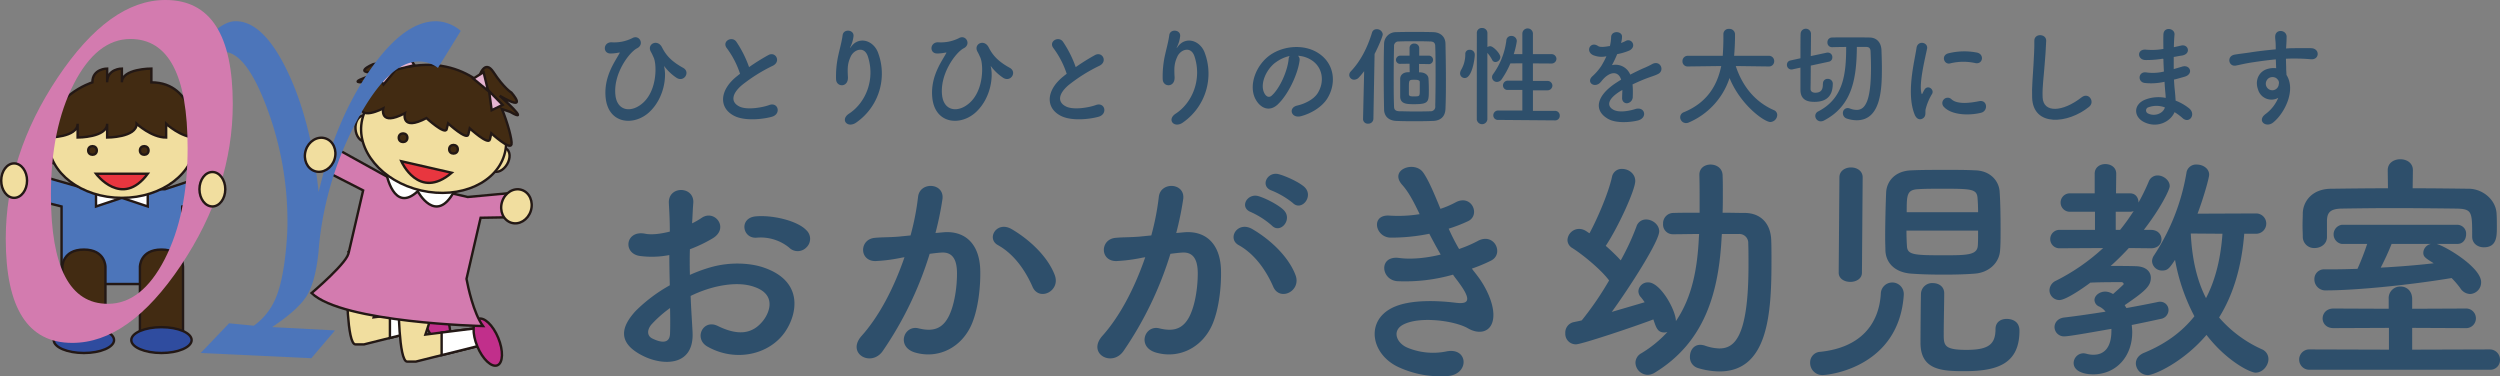 <svg xmlns="http://www.w3.org/2000/svg" viewBox="0 0 1033.22 155.55"><rect x="0" y="0" width="1033.22" height="155.55" fill="#808080" stroke="none"/><defs><style>.cls-1{fill:#f1de9f;}.cls-1,.cls-10,.cls-2,.cls-3,.cls-4,.cls-5,.cls-6,.cls-7,.cls-9{stroke:#231815;stroke-miterlimit:10;}.cls-2{fill:#fff;}.cls-3{fill:#c12f8b;}.cls-11,.cls-4{fill:#d37baf;}.cls-5{fill:#422b12;}.cls-6{fill:#e8363f;}.cls-7{fill:#e6b4d2;}.cls-8,.cls-9{fill:#4c75ba;}.cls-10{fill:#2f4c9f;}.cls-12{fill:#f5d4a6;}.cls-13{fill:#050000;}.cls-14{fill:#2e4f6b;}</style></defs><g id="レイヤー_2" data-name="レイヤー 2"><g id="レイヤー_1-2" data-name="レイヤー 1"><ellipse class="cls-1" cx="79.2" cy="62.18" rx="5.34" ry="3.56" transform="matrix(0.3, -0.95, 0.95, 0.3, -3.79, 119.21)"/><path class="cls-1" d="M154.46,131.14c2.24-6.63,4.36-13.75,3.13-13.75H143.34s0,24.94,3.56,24.94h3.56l28.5-7.12v-7.13Z"/><polygon class="cls-2" points="161.15 130.31 161.15 139.66 178.96 135.21 178.96 128.08 161.15 130.31"/><ellipse class="cls-3" cx="180.22" cy="132.58" rx="4.67" ry="10.37" transform="translate(-37.03 79.1) rotate(-22.51)"/><path class="cls-1" d="M175.83,138.27c2.24-6.63,4.36-13.75,3.13-13.75H164.71s0,24.93,3.57,24.93h3.56l28.5-7.12v-7.12Z"/><polygon class="cls-2" points="182.52 137.43 182.52 146.78 200.34 142.33 200.34 135.21 182.52 137.43"/><ellipse class="cls-3" cx="201.59" cy="141.39" rx="4.67" ry="10.37" transform="translate(-38.77 87.96) rotate(-22.51)"/><path class="cls-4" d="M193.3,81.42l-31.23-7.23L139.38,61.62,137,72l13.08,6.69-5.91,25.49-.13,0c.57,3.51-15.27,16.95-15.27,16.95,12.86,12.33,70.83,13.63,70.83,13.63-3.92-5.41-6.17-16.16-6.8-19.5L198.63,90l14.69-.25,2.41-10.41Z"/><path class="cls-2" d="M159.64,71.48s3,16.92,13,7.56c0,0,7.47,14.12,15.05.06Z"/><ellipse class="cls-1" cx="178.81" cy="57.9" rx="3.56" ry="1.78" transform="translate(82.48 219.29) rotate(-77.11)"/><ellipse class="cls-1" cx="206.52" cy="66.06" rx="5.34" ry="3.56" transform="translate(45.39 211.16) rotate(-59.74)"/><ellipse class="cls-1" cx="150.48" cy="53.1" rx="3.56" ry="5.34" transform="translate(-3.68 11.9) rotate(-4.47)"/><ellipse class="cls-1" cx="179.21" cy="56.16" rx="23.15" ry="30.28" transform="translate(84.48 218.33) rotate(-77.11)"/><circle class="cls-5" cx="166.58" cy="56.92" r="1.78"/><circle class="cls-5" cx="187.42" cy="61.69" r="1.78"/><path class="cls-6" d="M165.85,66.64s7.21,16.42,20.84,4.76Z"/><path class="cls-5" d="M207.45,45.07l3.42,1.17c9.23,5.39-4.36-6.67-4.36-6.67,12.31,7.18,4.88-1.28,4.88-1.28s-3.08-1.79-7.44-8.46c-3.63-5.55-5.84,1.18-6.48,3.57C191.81,29.32,182.25,25,169,27.57c.46-2.8.89-8.61-4.39-5.43-6.82,4.1-10.37,4.38-10.37,4.38s-10.38,4.39,3.82,3.28c0,0-17.47,4.94-6.82,4.1l3.86.47c-2.49,2.24-4.89,5.14-5.64,8.43-1.75,7.63,8.93,2,8.93,2s-1.75,7.64,8.93,2c0,0-1.75,7.64,8.93,2,0,0,7.76,7.13,8.35,4.59L185.2,51s7.76,7.14,8.35,4.59l.58-2.55s7.76,7.14,8.34,4.59l.59-2.54s7.76,7.13,8.34,4.59C211.77,58,209.74,50.55,207.45,45.07Z"/><polygon class="cls-7" points="163.54 28.82 168.6 22.67 171.28 26.94 163.54 28.82"/><polygon class="cls-7" points="158.48 34.97 155.8 30.7 163.54 28.82 158.48 34.97"/><polygon class="cls-7" points="207.73 43.34 203.2 45.55 202.14 37.66 207.73 43.34"/><polygon class="cls-7" points="201.74 37.56 195.59 32.5 199.86 29.82 201.74 37.56"/><path class="cls-8" d="M82.94,145.89l11.73-12.28,10.22,1a26.47,26.47,0,0,0,9.17-11.68q3-7.23,4.23-21l.17-2.08c.22-2.5.34-5.24.34-8.21a133.68,133.68,0,0,0-8.59-47.33Q101.62,21.43,92.4,21.44q-6.95,0-11.47,12.47a3.76,3.76,0,0,1-2.6-3.86q0-6,6.83-13.66T97.43,8.77q11.31,0,21.16,20.29t13.11,50.3q6.87-29.61,21-50.1T180.21,8.77a16.17,16.17,0,0,1,10.22,4L181,28.07a12.85,12.85,0,0,0-7.8-2.67q-12.48,0-25.51,24.11a138.16,138.16,0,0,0-15.88,52.42l-.16,2.08q-1.26,12.38-4.82,18.17t-14.37,13l26,1.38-9.8,11.49Z"/><polygon class="cls-9" points="36.12 78.21 11.19 71.08 11.19 81.77 25.44 85.33 25.44 117.39 75.31 117.39 75.31 85.33 89.56 81.77 89.56 71.08 68.18 78.21 36.12 78.21"/><polygon class="cls-2" points="39.68 78.21 39.68 85.33 50.37 81.77 61.06 85.33 61.06 78.21 39.68 78.21"/><ellipse class="cls-1" cx="50.37" cy="60.4" rx="1.78" ry="3.56"/><ellipse class="cls-1" cx="21.68" cy="62.31" rx="3.56" ry="5.34" transform="translate(-17.61 9.31) rotate(-17.37)"/><ellipse class="cls-1" cx="50.37" cy="58.62" rx="30.28" ry="23.15"/><path class="cls-5" d="M44.28,28.34s-6.1,0-6.1,5.7c0,0-18.29,5.7-18.29,22.8,0,0,12.19,0,12.19-5.7v5.7s12.2,0,12.2-5.7v5.7s12.19,0,12.19-5.7c0,0,6.09,5.7,12.19,5.7v-5.7s6.09,5.7,12.19,5.7c0,0,0-22.8-18.29-22.8v-5.7s-12.19,0-12.19,5.7v-5.7s-6.09,0-6.09,5.7Z"/><circle class="cls-5" cx="38.23" cy="62.18" r="1.78"/><circle class="cls-5" cx="59.61" cy="62.18" r="1.78"/><path class="cls-6" d="M39.68,71.81s10.69,14.4,21.38,0Z"/><path class="cls-5" d="M25.77,138.77H43.58v-28.5s0-7.12-8.91-7.12-8.9,7.12-8.9,7.12Z"/><path class="cls-5" d="M57.83,138.77H75.64v-28.5s0-7.12-8.91-7.12-8.9,7.12-8.9,7.12Z"/><ellipse class="cls-10" cx="34.67" cy="140.55" rx="12.47" ry="5.34"/><ellipse class="cls-10" cx="66.73" cy="140.55" rx="12.47" ry="5.34"/><path class="cls-11" d="M29.83,141.71q-27.45,0-27.45-43,0-34.59,21.47-66.67T68.39,0Q96.2,0,96.2,43q0,34.74-21.47,66.75T29.83,141.71Zm14.76-16.14q14,0,23.49-18.46t9.46-46q0-45-23.67-45Q40,16.15,30.5,34.67T21.05,80.59Q21.05,125.56,44.59,125.57Z"/><ellipse class="cls-1" cx="5.84" cy="74.65" rx="5.34" ry="7.12"/><ellipse class="cls-1" cx="87.77" cy="78.21" rx="5.34" ry="7.12"/><ellipse class="cls-1" cx="132.3" cy="63.96" rx="7.12" ry="6.23" transform="translate(31.77 171.14) rotate(-72.63)"/><ellipse class="cls-1" cx="213.43" cy="85.26" rx="7.12" ry="6.23" transform="translate(68.35 263.51) rotate(-72.63)"/><line class="cls-12" x1="97.06" y1="35.48" x2="97.06" y2="40.3"/><line class="cls-13" x1="97.06" y1="35.48" x2="97.06" y2="37.33"/><path class="cls-14" d="M250.23,39.35c-.41-8.1,4-14,5.67-17.1.18-.27.4-.63,0-.54a18.93,18.93,0,0,1-3.37.4c-3.56.18-3.33-4.72.22-4.63a16.67,16.67,0,0,0,8.55-1.71c2.88-1.67,5.22,2.56,2,4.18s-9.94,10.53-8.95,19.4c.76,6.79,6.88,7.38,11.56,3,5.72-5.31,5.54-15.61,4.28-18.49-.27-.59-.72-1.67-1.17-2.43-1.85-3.2,2.7-5.54,4.59-1.85,1.71,3.38,4,5.85,8.73,8.46,3.1,1.71.4,6.08-2.7,4.14a20.23,20.23,0,0,1-4.86-4.5c-.27-.36-.41-.45-.27,0,1,4.1,0,12.6-5.81,18.32C262.33,52.35,250.81,51.59,250.23,39.35Z"/><path class="cls-14" d="M300.45,20c-2.34-2.88,2.07-5.31,3.87-2.75a45.71,45.71,0,0,1,5.26,10.49,86.52,86.52,0,0,1,7.92-4.95c3.06-1.71,5.4,2.61,1.94,4.36a67.24,67.24,0,0,0-12.78,8c-4.46,3.78-4.59,7.15-1.08,8.86,3.15,1.58,9.58.41,12.28-.58C321.64,42,323,47.13,319,48.26c-3.56,1-11.07,1.89-15.53-.36-6.48-3.29-6.21-10.58,1.08-16.38.45-.36.86-.72,1.31-1A36.63,36.63,0,0,0,300.45,20Z"/><path class="cls-14" d="M350.85,47c7-4.54,10.93-14.26,7.83-23.67-1.49-4.5-5.76-2.83-7.07,0s-1.39,4.59-1.17,8.5c.23,4.37-4.63,4.32-4.9,1.08a40,40,0,0,1,1-10.39c.5-2.3,1.35-5.27,1.71-8s4.73-2.3,4.5.4a13.26,13.26,0,0,1-1.17,4.19c-.58,1.21-.13.63.32,0,3.28-4.23,9.13-2.38,11,2.7A24.59,24.59,0,0,1,354,50.55C350.35,53.25,347.07,49.52,350.85,47Z"/><path class="cls-14" d="M385.23,39.35c-.41-8.1,4-14,5.67-17.1.18-.27.4-.63,0-.54a18.93,18.93,0,0,1-3.37.4c-3.56.18-3.33-4.72.22-4.63a16.67,16.67,0,0,0,8.55-1.71c2.88-1.67,5.22,2.56,2,4.18s-9.94,10.53-8.95,19.4c.76,6.79,6.88,7.38,11.56,3,5.72-5.31,5.54-15.61,4.28-18.49-.27-.59-.72-1.67-1.17-2.43-1.85-3.2,2.7-5.54,4.59-1.85,1.71,3.38,4,5.85,8.73,8.46,3.1,1.71.4,6.08-2.7,4.14a20.23,20.23,0,0,1-4.86-4.5c-.27-.36-.41-.45-.27,0,1,4.1,0,12.6-5.81,18.32C397.33,52.35,385.81,51.59,385.23,39.35Z"/><path class="cls-14" d="M435.45,20c-2.34-2.88,2.07-5.31,3.87-2.75a45.71,45.71,0,0,1,5.26,10.49,86.52,86.52,0,0,1,7.92-4.95c3.06-1.71,5.4,2.61,1.94,4.36a67.24,67.24,0,0,0-12.78,8c-4.46,3.78-4.59,7.15-1.08,8.86,3.15,1.58,9.58.41,12.28-.58C456.64,42,458,47.13,454,48.26c-3.56,1-11.07,1.89-15.53-.36-6.48-3.29-6.21-10.58,1.08-16.38.45-.36.86-.72,1.31-1A36.63,36.63,0,0,0,435.45,20Z"/><path class="cls-14" d="M485.85,47c7-4.54,10.93-14.26,7.83-23.67-1.49-4.5-5.76-2.83-7.07,0s-1.39,4.59-1.17,8.5c.23,4.37-4.63,4.32-4.9,1.08a40,40,0,0,1,1-10.39c.5-2.3,1.35-5.27,1.71-8s4.73-2.3,4.5.4a13.26,13.26,0,0,1-1.17,4.19c-.58,1.21-.13.63.32,0,3.28-4.23,9.13-2.38,11,2.7A24.59,24.59,0,0,1,489,50.55C485.35,53.25,482.07,49.52,485.85,47Z"/><path class="cls-14" d="M537.1,25c-.72,5.71-4.77,14.22-9.09,18.22-3.46,3.2-7.24,1.44-9.22-2.43C516,35.25,519,26.88,525,22.7c5.53-3.83,13.77-4.46,19.44-1,7,4.19,8.1,12.47,4.18,18.9-2.11,3.47-6.52,6.26-11,7.43-4,1-5.35-3.51-1.48-4.41,3.42-.77,6.88-2.7,8.37-5,3.19-5,2-10.94-2.48-13.77a11.53,11.53,0,0,0-5.58-1.8A2.23,2.23,0,0,1,537.1,25Zm-10,.85c-4.18,3.24-6.43,9.23-4.54,12.69.67,1.31,1.84,2,3,1,3.37-3,6.52-10.12,7-15a3.21,3.21,0,0,1,.41-1.4A15,15,0,0,0,527.11,25.89Z"/><path class="cls-14" d="M563.79,29.4A32.43,32.43,0,0,1,561.63,32a2.74,2.74,0,0,1-2,.94,2,2,0,0,1-2-1.93,2.17,2.17,0,0,1,.63-1.49c4.05-4.27,6.84-9.72,8.77-16A1.89,1.89,0,0,1,569,12.08a2.38,2.38,0,0,1,2.48,2.11c0,.77-1.76,5-3.38,8.1l-.49,26.82a2.08,2.08,0,0,1-2.21,2,1.92,1.92,0,0,1-2.07-1.89v-.09ZM585.3,50.1c-2.66,0-5.4,0-8.28-.13-3.06-.14-5-1.89-5-4.86-.09-4.5-.14-9-.14-13.46s0-9,.14-13.59a4.87,4.87,0,0,1,4.95-4.77c2.47-.09,5-.09,7.65-.09s5.22,0,7.78.09,4.95,1.53,5,4.86c.09,4.73.18,9.54.18,14.4,0,4.05,0,8.15-.18,12.33-.09,3.29-2,4.95-5,5.09C590,50.06,587.68,50.1,585.3,50.1Zm7.87-6.3c.09-4,.14-8.28.14-12.51s0-8.41-.14-12.15c0-1.62-.9-2-2.16-2-2.2-.09-4.5-.09-6.7-.09s-4.28,0-6.17.09a1.82,1.82,0,0,0-2,2c-.09,4.27-.14,8.77-.14,13.23,0,4,0,7.92.14,11.61,0,1.53.81,1.93,2.2,2,1.89,0,3.78.09,5.72.09,2.34,0,4.72,0,7.11-.09A1.88,1.88,0,0,0,593.17,43.8Zm-2.83-17.32-3.87-.05V29.9c.22,0,.4,0,.58,0,1.89.09,3.24,1.08,3.33,2.61s.14,3,.14,4.55c0,5.08,0,6-6.12,6-3,0-5.58-.09-5.72-3,0-1.17,0-2.48,0-3.78s0-2.61,0-3.78c.05-1.44,1.13-2.66,3.38-2.66h.54l-.05-3.51-3.73.05h-.05a1.65,1.65,0,0,1-1.84-1.67A1.79,1.79,0,0,1,578.77,23h.05l3.73,0,0-3.1v-.05a1.82,1.82,0,0,1,2-1.84,1.9,1.9,0,0,1,2,1.89V23l3.83,0h0a1.76,1.76,0,1,1,0,3.51Zm-3.56,10.84c0-1.12,0-2.29,0-3.42,0-.85-1.08-.94-2.25-.94-2.12,0-2.25,0-2.25,3.1,0,.95,0,1.94,0,2.84s.77.94,2,.94C586.74,39.84,586.78,39.84,586.78,37.32Z"/><path class="cls-14" d="M603.43,30.35a3,3,0,0,1,.45-1.49,12.6,12.6,0,0,0,1.71-6.48,1.68,1.68,0,0,1,1.8-1.8,2,2,0,0,1,2.12,2c0,1.75-1.13,9.67-4.14,9.67A1.92,1.92,0,0,1,603.43,30.35Zm6.93-16.7a2,2,0,0,1,2.16-2.07,2.1,2.1,0,0,1,2.21,2.07v5.81a2.17,2.17,0,0,1,1.17-.36c1.21,0,4.18,3,4.18,4.54a2.15,2.15,0,0,1-2.07,2,1.47,1.47,0,0,1-1.3-.86,14,14,0,0,0-2-2.92V49.38a2.2,2.2,0,0,1-4.37,0Zm8.91,35.91a1.9,1.9,0,0,1-2.11-1.89,2,2,0,0,1,2.11-2l9.9,0v-8.5l-5.89,0a1.88,1.88,0,0,1-2.12-1.84,2,2,0,0,1,2.12-2l5.89,0V26.16l-4.95.05a36.6,36.6,0,0,1-3.51,6.43,2.47,2.47,0,0,1-2.07,1.22,2,2,0,0,1-2-1.94,2.2,2.2,0,0,1,.5-1.35,30.18,30.18,0,0,0,5.4-13.72,2,2,0,0,1,2.07-2A2.17,2.17,0,0,1,626.88,17a31.84,31.84,0,0,1-1.26,5.36l3.55,0V13.79a2.19,2.19,0,0,1,4.37,0v8.59l7.56,0a2,2,0,0,1,2.16,1.93,2,2,0,0,1-2.16,1.94l-7.56-.05v7.25l5.89,0a2,2,0,0,1,2.16,1.94,2,2,0,0,1-2.16,1.93l-5.89,0v8.5l9.09,0a1.92,1.92,0,0,1,2,2,1.88,1.88,0,0,1-2,1.93Z"/><path class="cls-14" d="M669.9,17.79a16.19,16.19,0,0,0,1.89-.81c2.47-1.48,4.9,2.25,1.57,3.92a24.9,24.9,0,0,1-5,1.48,45.4,45.4,0,0,1-2.16,4.55,6.55,6.55,0,0,1,7.56,3.91c1.85-.94,3.74-1.89,5.49-2.65a33.14,33.14,0,0,0,3.51-1.67c3.38-1.89,5.4,2.61,2.52,4.05-1.44.72-2.47.95-4.86,1.85-1.89.72-3.91,1.62-5.71,2.47a36.78,36.78,0,0,1,.09,5,2.66,2.66,0,0,1-2.39,2.79c-1.12,0-2.16-.81-2-2.56,0-1,.09-2,.09-2.93-.41.23-.81.45-1.17.68-5.58,3.6-4.91,6.3-2.39,7.56s6.8.31,8.91-.36c4-1.22,5.22,3.64,1.08,4.72-2.65.68-8.77,1.35-12.28-.63-6.08-3.42-5-9.49,3.15-14.85.63-.4,1.35-.9,2.2-1.39-1.21-3.78-4.68-3.33-7.6,0l-.18.18a9.45,9.45,0,0,1-1,1.17c-2.47,2.21-5.76-.36-3.06-2.79a22.66,22.66,0,0,0,3.65-4.23,38.84,38.84,0,0,0,2.11-4,9.08,9.08,0,0,1-5.58-.5c-3.24-1.62-1-5.85,2.12-3.73.85.58,2.65.36,4.23.09.18-.05.45-.05.67-.09a18.5,18.5,0,0,0,.5-3.78c.18-2.7,4.41-2.43,4.5-.23a8.8,8.8,0,0,1-.36,2.61Z"/><path class="cls-14" d="M731,27.47l-13.63-.18c3,9.13,8.64,15.12,15.75,18.22a2.16,2.16,0,0,1,1.39,2,3,3,0,0,1-2.83,2.92c-2.48,0-12.33-7-16.88-18.18A30.23,30.23,0,0,1,698,50.6a3,3,0,0,1-1.17.27,2.45,2.45,0,0,1-2.43-2.43,2.23,2.23,0,0,1,1.53-2.07c9.76-4,13.86-11.34,15.43-19.08l-13.77.18h0a2.1,2.1,0,0,1-2.25-2.16,2.18,2.18,0,0,1,2.29-2.25h14.36c.27-4,.27-6.8.27-7.16V14.06a2.15,2.15,0,0,1,2.38-2.12A2.28,2.28,0,0,1,717.06,14v1c0,2.12-.09,4.23-.23,6.3l-.13,1.76H731a2.15,2.15,0,0,1,2.25,2.2,2.12,2.12,0,0,1-2.2,2.21Z"/><path class="cls-14" d="M753.42,34.53a1.83,1.83,0,0,1,1.93-1.93,2,2,0,0,1,2.12,1.84c0,3.2-.86,7.65-7.52,7.65-2,0-5.85-.18-5.85-5,0-.68,0-4.64,0-9.14l-3.29.72a1.63,1.63,0,0,1-.49.05,1.86,1.86,0,0,1-1.8-1.94,1.77,1.77,0,0,1,1.48-1.8l4.1-.9c0-5,0-9.76.09-10.35a2.15,2.15,0,0,1,4.27.09c0,.77,0,4.86-.09,9.36l6.75-1.44a1.43,1.43,0,0,1,.41,0,1.86,1.86,0,0,1,1.75,2,1.75,1.75,0,0,1-1.39,1.75l-7.52,1.62c0,4.73-.09,9-.09,9.72.09,1.4,1.49,1.49,1.94,1.49,2.74,0,3.15-1.71,3.15-3.51v-.23Zm14-15.12c-.14,12.51-1.62,24.21-13.64,30.42a2.86,2.86,0,0,1-1.3.32,2.28,2.28,0,0,1-2.25-2.25,2.09,2.09,0,0,1,1.21-1.85C761.92,40.65,763,30.53,763,19.41c-2.07,0-4.05.05-5.76.09h-.05a1.87,1.87,0,0,1-1.93-2,1.9,1.9,0,0,1,1.93-2c1.89-.05,4.14-.05,6.39-.05,3.15,0,6.39,0,9,.05,3,0,4.81,2,5,5.08.09,2.3.18,5,.18,7.65,0,8.19-.27,21.47-10.4,21.47a13.23,13.23,0,0,1-4.05-.68,2.33,2.33,0,0,1-1.66-2.25,2,2,0,0,1,1.93-2.11,2.58,2.58,0,0,1,.95.18,7.85,7.85,0,0,0,2.83.58c3.6,0,5.9-3.91,5.9-17.37,0-2.47-.09-4.86-.18-6.88-.05-1.26-.72-1.76-1.67-1.76Z"/><path class="cls-14" d="M791.31,47.36c-3.6-8.87,0-22.19.76-27.54.5-3.33,4.86-2.34,4.37.27-.72,3.64-3.42,14.22-2.34,18.4.13.59.31.45.49,0,.09-.23.59-1.13.77-1.44,1.39-2.21,4.18-.05,3.15,1.75a22.71,22.71,0,0,0-2.66,6.3c-.27,1.22.27,2.61-.85,3.6S792.21,49.56,791.31,47.36Zm12.06-3.2a2.22,2.22,0,0,1,3.19-3.1c2.43,2.2,7.83,1.48,11.34.76s3.87,4,.9,4.77C814,47.81,806.61,47.67,803.37,44.16Zm2.56-17.95c-2.47.63-3.91-3.38-.63-4.19a27.26,27.26,0,0,1,11.84-.27c3.15.77,2.29,5-.77,4.32A22.8,22.8,0,0,0,805.93,26.21Z"/><path class="cls-14" d="M839.86,40.38c-.18-4.72.32-8.55.54-13.32.14-2.92.45-7.33.36-10.12-.09-3.33,5-3.06,4.91-.09S845.26,24,845,27c-.32,4.77-1,8.87-.81,13.23.27,6.57,8.28,6.12,16.11,0,2.92-2.3,5.67,1.84,3.1,3.91C854.67,51.23,840.27,52.53,839.86,40.38Z"/><path class="cls-14" d="M893.73,24.27a40,40,0,0,1-7.07.54c-3.46-.09-3.64-4.77.45-4.27a26.16,26.16,0,0,0,7-.32c-.05-2.38-.05-4.5,0-5.94.09-3.46,4.77-2.65,4.59,0-.14,1.62-.23,3.42-.27,5.22.94-.18,2-.45,3.06-.68,3-.67,4.18,3.51.27,4.14-1.22.18-2.34.41-3.38.59,0,1.66,0,3.33,0,5,1.08-.31,2.2-.63,3.42-1,3.33-1.08,5,3.06,1,4.18-1.57.45-3,.86-4.32,1.17.09,1.53.18,2.93.32,4.23s.27,2.84.36,4.46a21,21,0,0,1,5.58,3.19c3,2.48.09,6.57-2.75,4a21,21,0,0,0-3.28-2.43c-1.58,3.83-7.07,6.84-12.6,4.1-4.28-2.12-4.55-7.16.36-9.23a15.14,15.14,0,0,1,8.59-.76c0-1-.13-1.89-.22-2.93s-.18-2.34-.27-3.73a24.45,24.45,0,0,1-8.19.49c-3.2-.45-2.66-5.08.94-4.32a19.25,19.25,0,0,0,7-.4c-.09-1.71-.18-3.47-.22-5.22Zm-5.81,20.07a1.36,1.36,0,0,0-.13,2.57c2.74,1.35,6.25,0,6.93-2.52A9.81,9.81,0,0,0,887.92,44.34Z"/><path class="cls-14" d="M933.24,37.05c-1.58-4.36.85-7.6,3.6-8.46a9,9,0,0,1,3.87-.4c-.05-1-.09-2.34-.14-3.65-3.78.36-7.51.9-9.85,1.26-3.24.5-5.36,1.08-6.71,1.31-3,.54-3.91-4-.36-4.55,1.8-.31,4.73-.63,6.62-.94,2.25-.36,6.3-.86,10.26-1.22v-.81c0-2.79-.23-3-.23-4.41,0-3.28,4.55-3,4.73-.13,0,1-.09,3.1-.18,4.32,0,.22-.05.45-.05.67,1.31-.09,2.48-.13,3.47-.13,2.2,0,3.78-.05,6.84,0,3.78.09,3.6,4.86,0,4.59-3.2-.27-4.28-.27-7.07-.32-1,0-2.11.05-3.28.09,0,1.44.09,2.84.09,4.14,0,.63.09,1.58.13,2.57,4,6.3-.76,15.84-5.53,19.66-3,2.39-6.93-.81-3-3.6a16,16,0,0,0,5.13-6.61A5.75,5.75,0,0,1,933.24,37.05Zm7.56-4.72a2.93,2.93,0,0,0-2.88-.18,2.76,2.76,0,0,0-1.31,3.42,2.68,2.68,0,0,0,5.18-.77,2.06,2.06,0,0,0-.27-1.71A5.77,5.77,0,0,0,940.8,32.33Z"/><path class="cls-14" d="M286.22,137.11c.8,14.3-12,14.1-20.21,10.1-11.9-5.8-8.6-12.9-3.3-18.7a64.5,64.5,0,0,1,14.11-10.6c-.1-4.2-.2-8.5-.2-12.5a37.56,37.56,0,0,1-12,.4c-7.4-.9-6.2-10.9,2.1-9.2,2.51.5,6.2.1,10.11-.9,0-4.7-.2-7.9-.4-11.7-.4-7.4,10.6-7.2,10.1-.1-.2,2.2-.3,5.4-.5,8.4a30.05,30.05,0,0,0,4-2.3c5.4-3.6,11.5,4.3,4.5,8.5a57.81,57.81,0,0,1-9.4,4.5c-.1,3.1-.1,6.8,0,10.6a61.56,61.56,0,0,1,8.4-3.1c8.6-2.5,17.1-1.7,22.2.1,16.5,5.7,13.8,19.2,8.7,26.6-6.5,9.4-20.5,12.6-32.1,6-5.7-3.3-1.8-11.5,4.3-8.5,7.8,3.8,14.2,3.9,19-2.5,2.4-3.2,5.2-10.3-3.5-13.5-3.9-1.5-9.2-1.8-16.2-.2a50.82,50.82,0,0,0-10.5,3.8C285.62,127.61,286,132.81,286.22,137.11Zm-16.81-3.2c-2.09,2.3-2.09,4.9.21,6,4.29,2.1,7.2,1.8,7.3-2.1.1-2.7.1-6.4,0-10.5A49.67,49.67,0,0,0,269.41,133.91Zm56.71-31.6a18.68,18.68,0,0,0-13.2-4.1c-6.1.7-7.7-8.2-.5-8.8s17.2,1.9,20.8,5.7a4.86,4.86,0,0,1,.1,7.1A5,5,0,0,1,326.12,102.31Z"/><path class="cls-14" d="M389.92,96c8.4-.7,14.8,4.2,15.2,15.4.2,7-.8,16-3.4,22.3-4.1,9.9-13.9,14.8-23.5,12-7.9-2.3-4.7-11.5,1.4-10,5.7,1.4,9.9.5,12.7-5.4,2.3-4.9,3.2-12,3.2-17.3,0-6.1-2.1-9-6.7-8.6-1.5.1-3,.3-4.6.5a147.07,147.07,0,0,1-19.41,40.2c-4.8,6.8-15.2,1-8.7-6.3,6.9-7.7,13.1-19.1,17.71-32.5l-1.2.2a67.94,67.94,0,0,1-10.81,1.4c-6.8,0-6.7-9-.3-9.6,3.11-.3,6.2-.2,9.81-.5l5-.5a106.76,106.76,0,0,0,3.1-15.9c.7-6.5,10.9-5.9,10.1.8a131.76,131.76,0,0,1-2.9,14.1Zm36.8,22.5c-2.4-5.5-6.9-13.1-14.3-17.2-4.9-2.7-.5-10.2,5.7-6.6,8,4.7,15.1,11.8,17.8,19C438.42,120.31,429.42,124.71,426.72,118.51Z"/><path class="cls-14" d="M489.42,96c8.4-.7,14.8,4.2,15.2,15.4.2,7-.8,16-3.4,22.3-4.1,9.9-13.9,14.8-23.5,12-7.9-2.3-4.7-11.5,1.4-10,5.7,1.4,9.9.5,12.7-5.4,2.3-4.9,3.2-12,3.2-17.3,0-6.1-2.1-9-6.7-8.6-1.5.1-3,.3-4.6.5a147.07,147.07,0,0,1-19.41,40.2c-4.8,6.8-15.2,1-8.7-6.3,6.9-7.7,13.1-19.1,17.71-32.5l-1.2.2a67.94,67.94,0,0,1-10.81,1.4c-6.8,0-6.7-9-.3-9.6,3.11-.3,6.2-.2,9.81-.5l5-.5a106.76,106.76,0,0,0,3.1-15.9c.7-6.5,10.9-5.9,10.1.8a131.76,131.76,0,0,1-2.9,14.1Zm36.8,22.5c-2.4-5.5-6.9-13.1-14.3-17.2-4.9-2.7-.5-10.2,5.7-6.6,8,4.7,15.1,11.8,17.8,19C537.92,120.31,528.92,124.71,526.22,118.51Zm-9.1-30.8c-5.2-1.9-1.6-8.1,3.1-6.6,2.7.8,7.9,3.4,10.2,5.6,4.1,3.9-1.3,10.2-4.8,6.5A34.43,34.43,0,0,0,517.12,87.71Zm8.6-8.9c-5.2-1.7-2-8.1,2.8-6.8,2.7.7,8.1,3.1,10.5,5.2,4.2,3.8-1.1,10.3-4.7,6.7A34.91,34.91,0,0,0,525.72,78.81Z"/><path class="cls-14" d="M610.52,113.91c3.6,4.6,7.6,12.6,6.5,18.3-1,5.2-5.8,6.1-10.3,3.5-5.3-3.1-19.5-5.1-26.5-1.7-5.2,2.5-3.1,7.8,1.5,9.7a27.61,27.61,0,0,0,16.2,1.5c8.9-1.7,9.5,9.4.5,10.2a41.23,41.23,0,0,1-19.8-3.4c-11.8-5-14.61-19-3.4-24.7,7.4-3.8,19.7-3,26.3-2.2,5.4.7,7-.8,1.2-8.6-.7-1-1.5-1.9-2.2-3a72.12,72.12,0,0,1-23,2.7c-6.9-.5-7.81-10.7.7-9.6,5.2.7,11.5,0,17.2-1.4-1.5-2.6-3.1-5.5-4.7-8.6a78.54,78.54,0,0,1-15.9,1.6c-6.5,0-8.5-9.7-.5-9.1a55.47,55.47,0,0,0,12.4-.6c-2.2-4.6-4.4-9-7.2-12.1-5.61-6.3,5-10.1,8.6-5.2,2.3,3.2,4.7,9,7.2,15.1a38.33,38.33,0,0,0,6.3-2.7c6.6-3.5,10.4,5.3,5.1,7.8a64,64,0,0,1-8,3.1,82.94,82.94,0,0,0,4.3,8.4,52.39,52.39,0,0,0,7.5-3.2c7-4,11.3,5.2,5.7,8a63,63,0,0,1-7.9,3.3C609,112,609.82,112.91,610.52,113.91Z"/><path class="cls-14" d="M711.62,96.71l-.1,1.5c-1.2,22.8-7,43.2-27.6,55.8a5.79,5.79,0,0,1-3,.9,5.15,5.15,0,0,1-5-5,4.5,4.5,0,0,1,2.4-3.9,48.12,48.12,0,0,0,10.8-8.8,5,5,0,0,1-1.2.2c-2.8,0-3.4-1.8-4.6-5.4-7.3,2.8-29.61,10.3-32,10.3a4.35,4.35,0,0,1-4.4-4.6,4.4,4.4,0,0,1,3.6-4.6c.9-.2,2-.4,3.2-.7a129.23,129.23,0,0,0,11.3-16.5c-3.4-4.6-11.2-10.9-15.2-13.4a3.9,3.9,0,0,1-2-3.3,4.83,4.83,0,0,1,4.8-4.6,5.33,5.33,0,0,1,2.4.6c.6.3,1.2.8,1.9,1.2,3.2-5.9,7.8-16.5,9.3-23.3a4.05,4.05,0,0,1,4.2-3.3c2.61,0,5.41,1.9,5.41,5,0,3.7-7.11,19.2-12.2,26.8a72.37,72.37,0,0,1,6.2,6,101.21,101.21,0,0,0,6.5-14,4.09,4.09,0,0,1,4-2.9c2.6,0,5.4,2.1,5.4,4.9,0,4-11.7,22.4-19.6,33.3,5.4-1.6,10.6-3.1,13.6-4-.5-.7-1-1.4-1.5-2a3.72,3.72,0,0,1-1.1-2.6,3.91,3.91,0,0,1,4.1-3.6c5,0,11.4,11.5,11.4,16,6.7-9.8,8.9-21.7,9.5-34.7l.1-1.3c-3.7,0-7.5.1-10.7.1h-.1a4,4,0,0,1-4.1-4.3,4.28,4.28,0,0,1,4.2-4.5c3.4-.1,7.1-.1,10.9-.1v-4.7c0-3.8,0-7.6-.1-10.8v-.2c0-2.8,2.3-4.2,4.6-4.2,2.5,0,4.9,1.5,5,4.4.1,2.3.1,4.9.1,7.5s0,5.3-.1,8c3.1,0,6.3.1,9.3.1,6.6.1,10.6,4.5,10.8,11.3.1,2.4.1,5.4.1,8.6,0,21.5-1.3,45.6-21.5,45.6a32.23,32.23,0,0,1-8.9-1.4,4.67,4.67,0,0,1-3.3-4.7c0-2.5,1.5-4.9,4.3-4.9a6.72,6.72,0,0,1,1.8.3,19.37,19.37,0,0,0,6,1.2c5.9,0,12.1-3.8,12.1-34.3,0-3.6,0-6.8-.1-9.1a3.69,3.69,0,0,0-4-3.9Z"/><path class="cls-14" d="M753.21,155a5,5,0,0,1-5.1-5.1,4.38,4.38,0,0,1,4.2-4.5c16.4-1.7,24.21-11.2,25-23.9a4.75,4.75,0,0,1,9.5,0v.4C784.82,151.41,756.51,155,753.21,155Zm7-81.7c0-2.7,2.4-4.1,4.8-4.1s4.81,1.4,4.81,4.1l-.3,39.4c0,2.5-2.4,3.8-4.81,3.8s-4.8-1.3-4.8-3.8Zm43.21-3.1c4.6,0,9.2,0,13,.2,6.3.2,9.7,4.5,10,8.7s.4,10.1.4,15.5c0,3.3,0,6.4-.2,8.8-.3,5.2-4.6,9.3-10.6,9.7-3.9.3-8.3.4-12.6.4-4.7,0-9.3-.1-13.3-.4-6.7-.4-10.7-4.2-10.9-9.6,0-1.5-.1-3.2-.1-5.1,0-6.2.2-14,.4-18.8.2-4.6,3.6-9,10.5-9.2C794,70.21,798.72,70.21,803.42,70.21Zm-15.5,25.1c0,2.6.1,4.9.2,6.3.1,3.8,3,3.9,15.5,3.9,9.5,0,13.6-.1,13.8-4.1.1-1.3.1-3.6.1-6.1Zm29.6-7.6c0-2.3-.1-4.3-.2-5.5-.2-4.1-2.1-4.2-14.7-4.2-3.7,0-7.3,0-10.1.2-4.5.3-4.5,2.6-4.5,9.5ZM798.82,117c2.4,0,4.7,1.4,4.7,4.2,0,3.9-.2,12.1-.2,16.8s.1,6.6,9.4,6.6c9,0,12-2.2,12-8.6,0-2.9,2.2-4.2,4.6-4.2.8,0,5.3.1,5.3,4.9,0,13.7-9.2,16.7-22.7,16.7-9.3,0-18.2-.4-18.2-11.7,0-3.9.1-17.3.2-20.5A4.63,4.63,0,0,1,798.82,117Z"/><path class="cls-14" d="M873.32,121.51c.2-.2,4.4-3.9,4.4-4.1a1,1,0,0,0-.8-.8c-4.6,0-8.71,0-13,.2-.6.5-9.7,7.2-12.8,7.2a4.12,4.12,0,0,1-4.1-4.1,4.48,4.48,0,0,1,2.7-3.9,84.63,84.63,0,0,0,19.5-13.5l-17.8.1a3.81,3.81,0,1,1,0-7.6h14.41v-7.5H855.71a3.81,3.81,0,1,1,0-7.6h10v-8.1c0-2.7,2.2-4,4.41-4s4.5,1.3,4.5,4l-.1,8.1h5.8c2.4,0,3.5,1.9,3.5,3.8a85.51,85.51,0,0,0,4.2-8.6,3.88,3.88,0,0,1,3.7-2.6c2.4,0,5,2,5,4.4,0,1.5-3.8,9.2-10.7,18.1h2.9c2.9,0,4.4,1.9,4.4,3.9,0,1.8-1.4,3.7-4.3,3.7h-.1l-9.1-.1c-2.4,2.6-4.91,5.1-7.5,7.4,3.4,0,7,0,10.3.1,4.5.1,6.3,2.4,6.3,4.8,0,3.4-2.3,5.5-10.8,11.3.2.4.5.8.7,1.2,5.1-.9,9.6-1.8,13-2.5a2.77,2.77,0,0,1,.9-.1,3.41,3.41,0,0,1,3.5,3.5,3.76,3.76,0,0,1-3.3,3.6c-3.2.7-7.3,1.6-11.9,2.5.1,1,.2,2,.2,3,0,10.1-6.7,17.4-16.1,17.4-4.71,0-8.11-1.7-8.11-4.7a4.1,4.1,0,0,1,4.1-4,6,6,0,0,1,1.2.2,10.12,10.12,0,0,0,2.9.4c4.61,0,7.41-3.2,7.41-9.9v-.8c-4.71.8-17.21,3.1-19.31,3.1a3.9,3.9,0,0,1-4.2-3.8c0-1.8,1.3-3.7,4.1-4,5.2-.6,11.2-1.5,17-2.4a7.42,7.42,0,0,0-2.59-2.1,3.07,3.07,0,0,1-2-2.7c0-1.8,2-3.5,4.5-3.5a6.26,6.26,0,0,1,2.79.8Zm2.9-26.5a85.36,85.36,0,0,0,5.6-7.8,3.34,3.34,0,0,1-1.5.3h-5.91V95Zm51.3,1.6c-1,12.6-4.1,24.5-10.4,34.6a51,51,0,0,0,17.6,13.1,4.38,4.38,0,0,1,2.8,4.1c0,2.7-2.4,5.6-5.3,5.6-2.3,0-12.1-4.9-20.3-15.6-9.7,11.4-21.7,16.6-24.2,16.6a5,5,0,0,1-5-4.8c0-1.7,1-3.4,3.4-4.4,9-3.7,15.8-8.8,20.8-15.1a80.52,80.52,0,0,1-8-23.3c-2.5,3.7-3.1,4.4-5.4,4.4a4.08,4.08,0,0,1-4.1-3.9,4.5,4.5,0,0,1,.9-2.5,88.6,88.6,0,0,0,13.3-33.9,4,4,0,0,1,4.3-3.5c2.5,0,5.1,1.6,5.1,4.2,0,1.3-2.3,9.5-4.8,16.1l24.2-.1a4.2,4.2,0,0,1,0,8.4Zm-22.1-.1c.5,9.9,2.3,18.9,6.3,26.7,4-7.7,6.1-16.7,6.8-26.6Z"/><path class="cls-14" d="M954.71,152.81a4.21,4.21,0,1,1,0-8.4l32.61.1v-9l-22.91.1c-3,0-4.5-2-4.5-4s1.5-4.1,4.5-4.1l22.81.1v-4a4.8,4.8,0,0,1,4.9-5.2c2.4,0,4.8,1.7,4.8,5.2v4l22-.1a4.06,4.06,0,1,1,0,8.1l-22-.1v9l32-.1a4.22,4.22,0,0,1,4.3,4.4,4,4,0,0,1-4.3,4Zm42.41-75c7.9,0,15.8.1,23.4.2,5.5.1,11.1,4.5,11.3,10.5.1,1.5.1,3.5.1,5.3,0,3.8,0,8.4-5.4,8.4-2.4,0-4.8-1.5-4.8-4.4v-.2c0-9.9,0-11.2-6.2-11.4-7.9-.1-17.5-.2-26.7-.2-7.6,0-15,.1-21.11.2-4.7.1-5.9,1.7-6,4.9v6.8c0,3-2.6,4.6-5.1,4.6a4.66,4.66,0,0,1-4.9-4.7c0-1.3-.1-2.9-.1-4.6s.1-3.6.1-5.2c.2-4.9,3.9-9.9,11.6-10s15.61-.2,23.61-.2l-.1-7.4v-.1c0-3,2.6-4.5,5.2-4.5s5.2,1.5,5.2,4.5v.1Zm9.9,23c3.8,1,18.4,9.7,18.4,15.8a4.79,4.79,0,0,1-4.6,4.9,5,5,0,0,1-4-2.4,36.22,36.22,0,0,0-3.6-4.2c-18,3-39.9,5.1-51.81,5.1a4.54,4.54,0,0,1-4.9-4.6,4,4,0,0,1,4.2-4.1h3.7c3.21,0,6.5-.1,9.91-.2a106.13,106.13,0,0,0,4-10.3h-10.5a4,4,0,0,1,0-7.9h47.8a3.65,3.65,0,0,1,3.6,3.9c0,2-1.2,4-3.6,4Zm-18.6,0a107.09,107.09,0,0,1-4.5,9.8c7.5-.4,14.9-1,21.9-1.8-3.5-2.2-4.3-2.7-4.3-4.4a3.89,3.89,0,0,1,3.2-3.6Z"/></g></g></svg>